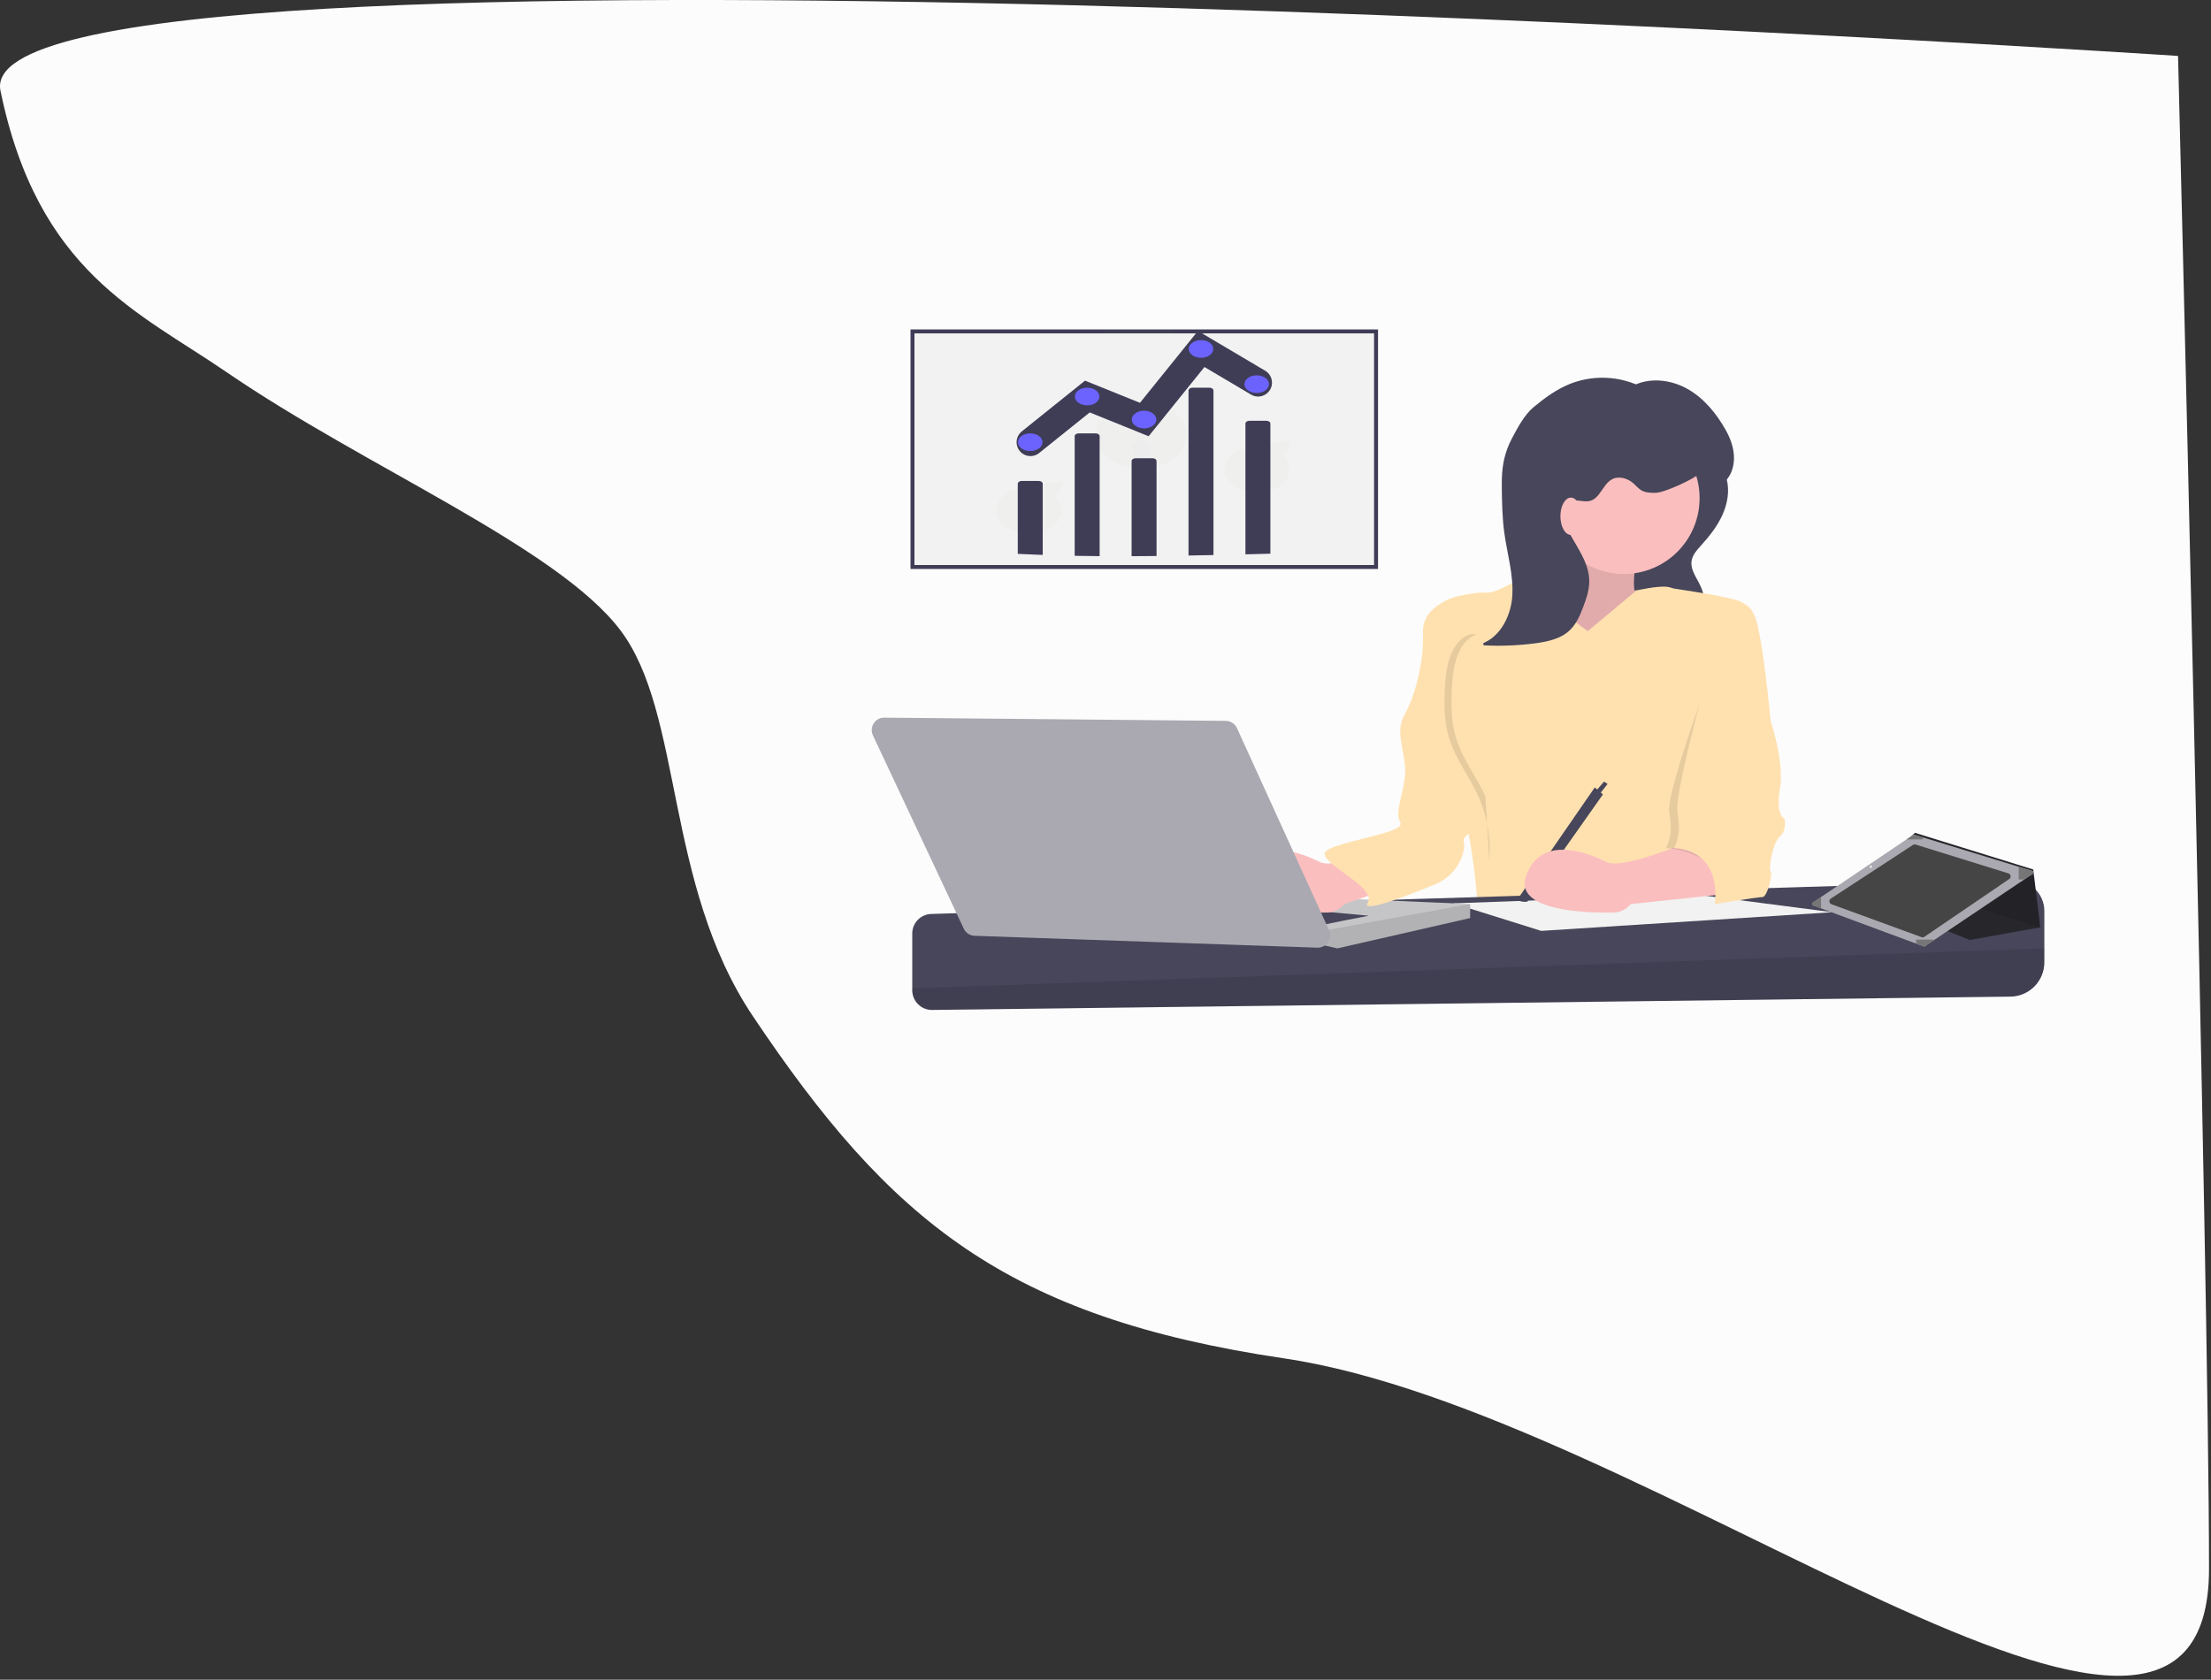 <svg width="558" height="424" viewBox="0 0 558 424" fill="none" xmlns="http://www.w3.org/2000/svg">
<rect x="0" y="0" width="558" height="424" fill="#333333" stroke="none"/>
<path d="M57.118 93.9C34.958 78.704 9.551 68.678 0.118 22.9C-9.315 -22.878 549.685 14.123 549.685 14.123C549.685 14.123 557.5 323 557.5 396C557.5 475.131 416.577 356.615 324.118 342.9C254 332.5 224.681 308.259 190 256.5C167.589 223.053 172.5 180 156.5 159C140.5 138 92.118 117.9 57.118 93.9Z" fill="#FCFCFC"/>
<path d="M435.775 120.96C436.541 123.981 435.958 127.229 434.662 130.063C433.365 132.896 431.396 135.365 429.312 137.68C428.263 138.844 427.129 140.082 426.906 141.634C426.609 143.703 428.003 145.576 428.938 147.445C429.757 149.082 430.253 150.861 430.4 152.685C430.526 154.252 430.331 155.979 429.235 157.104C428.179 158.189 426.556 158.451 425.05 158.592C420.901 158.977 416.721 158.876 412.595 158.29C413.751 156.75 413.317 155.795 413.208 153.871C412.995 150.097 410.253 146.68 409.72 142.938C409.297 139.963 411.263 137.232 413.122 134.873L421.644 124.055C423.056 122.262 424.462 120.416 425.476 118.361C426.201 116.892 426.337 114.135 428.16 113.646C431.595 112.723 435.107 118.326 435.775 120.96Z" fill="#47465A"/>
<path d="M393.955 129.877C393.955 129.877 388.076 147.247 385.137 148.424C382.197 149.602 402.773 170.799 402.773 170.799L417.764 163.439L418.352 149.308L412.473 149.013C412.473 149.013 411.591 143.125 414.531 140.181C417.47 137.237 393.955 129.877 393.955 129.877Z" fill="#FBBEBE"/>
<path opacity="0.1" d="M393.955 129.877C393.955 129.877 388.076 147.247 385.137 148.424C382.197 149.602 402.773 170.799 402.773 170.799L417.764 163.439L418.352 149.308L412.473 149.013C412.473 149.013 411.591 143.125 414.531 140.181C417.47 137.237 393.955 129.877 393.955 129.877Z" fill="black"/>
<path d="M400.715 159.317C400.715 159.317 388.076 150.78 387.488 143.714C387.488 143.714 378.082 149.896 375.143 149.602C372.203 149.308 364.267 151.074 364.267 152.252C364.267 153.429 371.615 186.697 371.615 186.697C371.615 186.697 366.324 200.829 368.97 205.245C371.615 209.661 373.085 230.27 373.085 230.27H434.225C434.225 230.27 425.995 215.844 430.404 205.539C434.813 195.235 436.576 151.957 436.576 151.957C436.576 151.957 433.343 149.602 430.11 150.191C426.876 150.78 423.055 148.424 420.704 148.13C418.352 147.836 413.023 149.041 413.023 149.041L400.715 159.317Z" fill="#FFE1B0"/>
<path d="M515.941 229.954V242.908C515.941 245.188 515.045 247.376 513.445 248.998C511.845 250.619 509.672 251.545 507.396 251.573L235.259 254.938C234.601 254.946 233.949 254.823 233.339 254.577C232.729 254.331 232.174 253.965 231.706 253.502C231.238 253.039 230.866 252.488 230.613 251.88C230.359 251.272 230.229 250.62 230.229 249.961V235.642C230.229 234.36 230.727 233.128 231.618 232.208C232.509 231.288 233.723 230.751 235.002 230.711L508.029 222.271C509.057 222.239 510.08 222.414 511.038 222.786C511.997 223.158 512.871 223.719 513.609 224.435C514.345 225.152 514.933 226.01 515.333 226.958C515.736 227.906 515.941 228.925 515.941 229.954Z" fill="#47465A"/>
<path opacity="0.1" d="M515.941 239.396V242.908C515.941 245.188 515.045 247.376 513.445 248.998C511.845 250.619 509.672 251.545 507.396 251.573L235.259 254.938C234.601 254.946 233.949 254.823 233.339 254.577C232.729 254.33 232.174 253.965 231.706 253.502C231.238 253.039 230.866 252.488 230.613 251.88C230.359 251.272 230.229 250.62 230.229 249.961V249.5L515.941 239.396Z" fill="black"/>
<path d="M462.443 230.27L428.011 225.795L366.784 228.032L388.958 234.98L462.443 230.27Z" fill="#F2F2F2"/>
<path d="M371.027 228.209V231.742L337.518 239.396L334.243 238.64L333.697 238.513L309.593 225.559L371.027 228.209Z" fill="#C5C5C8"/>
<path opacity="0.1" d="M371.027 228.209V231.742L337.518 239.396L334.243 238.64L333.697 234.98L371.027 228.209Z" fill="black"/>
<path d="M332.521 233.803C333.109 233.508 345.454 231.153 345.454 231.153L323.115 229.092L332.521 233.803Z" fill="#47465A"/>
<path d="M409.828 144.891C420.38 144.891 428.934 136.324 428.934 125.755C428.934 115.186 420.38 106.618 409.828 106.618C399.275 106.618 390.721 115.186 390.721 125.755C390.721 136.324 399.275 144.891 409.828 144.891Z" fill="#FBBEBE"/>
<path d="M354.273 212.311C354.273 212.311 337.224 219.671 333.109 217.61C328.994 215.549 316.648 210.25 312.827 221.143C309.745 229.928 327.734 230.479 334.814 230.364C335.67 230.35 336.513 230.15 337.284 229.778C338.055 229.406 338.737 228.87 339.282 228.209L363.826 219.818C363.826 219.818 358.388 210.544 354.273 212.311Z" fill="#FBBEBE"/>
<path d="M402.479 198.768L404.537 200.535L385.43 227.62C385.43 227.62 382.491 227.914 383.373 226.442L402.479 198.768Z" fill="#47465A"/>
<path d="M403.655 200.535L405.713 197.885L404.831 197.296L402.773 199.651L403.655 200.535Z" fill="#47465A"/>
<path d="M368.823 150.338C368.823 150.338 358.829 152.104 359.123 159.759C359.417 167.414 356.918 176.099 354.567 180.22C352.215 184.342 353.979 187.581 354.567 193.174C355.154 198.768 351.627 204.656 353.391 207.6C355.154 210.544 334.285 212.605 334.285 215.549C334.285 218.493 347.512 224.087 345.16 227.914C343.468 230.668 355.393 226.031 362.218 223.212C363.995 222.494 365.573 221.358 366.818 219.899C368.063 218.44 368.938 216.702 369.369 214.832C369.576 213.893 369.631 213.047 369.411 212.458C368.529 210.103 378.964 207.012 379.258 201.123C379.552 195.235 377.788 189.347 376.318 183.459C374.849 177.571 368.823 150.338 368.823 150.338Z" fill="#FFE1B0"/>
<path d="M223.168 181.151L309.363 181.968C309.959 181.974 310.541 182.149 311.041 182.474C311.54 182.799 311.937 183.261 312.185 183.804L335.414 234.78C335.636 235.267 335.73 235.802 335.687 236.335C335.644 236.868 335.466 237.382 335.17 237.827C334.873 238.271 334.468 238.633 333.993 238.877C333.518 239.121 332.988 239.239 332.455 239.221L245.957 236.224C245.381 236.204 244.821 236.026 244.34 235.708C243.859 235.39 243.475 234.946 243.229 234.424L220.302 185.627C220.076 185.146 219.976 184.616 220.011 184.085C220.045 183.555 220.213 183.043 220.5 182.595C220.786 182.148 221.181 181.781 221.648 181.528C222.114 181.276 222.637 181.146 223.168 181.151Z" fill="#AAA9B1"/>
<path d="M426.582 212.311C426.582 212.311 409.534 219.671 405.419 217.61C401.303 215.549 388.958 210.25 385.137 221.143C382.055 229.928 400.044 230.479 407.124 230.364C407.98 230.35 408.822 230.15 409.594 229.778C410.365 229.406 411.047 228.87 411.591 228.209L436.576 225.559C436.576 225.559 430.698 210.544 426.582 212.311Z" fill="#FBBEBE"/>
<path opacity="0.1" d="M436.723 156.521C436.723 156.521 440.986 150.78 443.043 156.079C445.101 161.378 444.807 181.987 444.807 181.987C444.807 181.987 448.334 192.291 447.158 199.062C445.983 205.834 448.334 206.717 448.334 206.717C448.334 206.717 448.922 209.661 447.158 211.133C445.395 212.605 444.219 219.082 444.807 219.965C445.395 220.849 443.925 226.442 442.749 226.442C441.573 226.442 439.075 226.001 439.075 226.001C439.075 226.001 433.049 214.961 420.41 214.077C420.41 214.077 422.467 211.133 421.291 205.245C420.116 199.357 436.723 156.521 436.723 156.521Z" fill="black"/>
<path d="M435.989 152.252C435.989 152.252 440.839 150.338 442.896 155.637C444.954 160.937 446.864 181.987 446.864 181.987C446.864 181.987 450.392 192.291 449.216 199.063C448.04 205.834 450.392 206.717 450.392 206.717C450.392 206.717 450.98 209.661 449.216 211.133C447.452 212.605 446.277 219.082 446.864 219.965C447.452 220.849 445.983 226.442 444.807 226.442C443.631 226.442 432.755 228.209 432.755 228.209C432.755 228.209 435.107 214.961 422.467 214.077C422.467 214.077 424.525 211.133 423.349 205.245C422.173 199.357 435.989 152.252 435.989 152.252Z" fill="#FFE1B0"/>
<path d="M416.228 98.749C413.297 96.913 409.98 95.784 406.539 95.451C403.098 95.118 399.626 95.59 396.398 96.831C392.938 98.194 389.881 100.413 387.022 102.795C384.729 104.706 383.065 107.866 381.656 110.5C379.52 114.493 378.954 118.17 379.012 122.7C379.062 126.643 379.113 130.599 379.65 134.506C380.386 139.865 382.035 145.171 381.656 150.567C381.277 155.963 378.111 161.72 372.818 162.796C377.742 163.169 382.691 163.027 387.585 162.37C390.67 161.956 393.908 161.249 396.163 159.101C397.81 157.532 398.741 155.369 399.551 153.242C400.365 151.104 401.111 148.883 401.082 146.595C401.022 141.834 397.722 137.841 395.568 133.597C394.964 132.406 394.433 131.126 394.454 129.789C394.475 128.453 395.171 127.051 396.411 126.557C397.941 125.948 399.713 126.857 401.303 126.431C403.858 125.747 404.522 122.193 406.868 120.97C408.604 120.065 410.819 120.743 412.279 122.049C412.932 122.633 413.491 123.339 414.248 123.779C415.274 124.375 416.521 124.404 417.708 124.417C419.923 124.442 427.484 120.963 429.081 119.425C430.638 127.449 442.22 120.466 435.573 108.628C433.259 104.507 430.189 100.679 426.106 98.305C422.023 95.931 416.814 95.195 412.527 97.177" fill="#47465A"/>
<path d="M396.453 135.029C397.914 135.029 399.099 132.92 399.099 130.318C399.099 127.717 397.914 125.608 396.453 125.608C394.992 125.608 393.808 127.717 393.808 130.318C393.808 132.92 394.992 135.029 396.453 135.029Z" fill="#FBBEBE"/>
<path d="M422.467 148.577C422.467 148.577 438.781 150.927 439.663 152.104C440.545 153.282 438.781 160.348 438.781 160.348L427.023 162.409L417.976 160.454L422.467 148.577Z" fill="#FFE1B0"/>
<path opacity="0.1" d="M372.462 160.106C370.005 159.681 367.609 161.909 366.337 164.845C365.064 167.781 364.719 171.3 364.594 174.718C364.469 178.116 364.543 181.585 365.315 184.815C366.902 191.448 371.16 196.137 373.624 202.236C375.517 207.075 376.282 212.283 375.862 217.463" fill="black"/>
<path d="M374.225 160.106C371.769 159.681 369.372 161.909 368.1 164.845C366.828 167.781 366.482 171.3 366.357 174.718C366.233 178.116 366.307 181.585 367.079 184.815C368.665 191.448 372.924 196.137 375.388 202.236C377.281 207.075 378.046 212.283 377.626 217.463" fill="#FFE1B0"/>
<path d="M468.704 225.889L497.14 237.281L514.912 234.077L513.362 221.335L513.135 219.481L483.278 210.224L481.145 212.36L468.704 225.889Z" fill="#27262B"/>
<path opacity="0.1" d="M485.055 212.492V224.821L514.912 234.077L513.362 221.335L485.055 212.492Z" fill="black"/>
<path d="M457.57 228.551L459.582 229.297L483.581 238.199L485.446 238.891C485.505 238.913 485.568 238.921 485.63 238.914C485.693 238.906 485.752 238.884 485.804 238.849L488.002 237.373L510.864 222.01L513.024 220.56C513.086 220.518 513.136 220.459 513.166 220.39C513.196 220.321 513.207 220.245 513.195 220.171C513.185 220.097 513.153 220.027 513.104 219.97C513.055 219.913 512.991 219.871 512.919 219.849L509.475 218.793L485.265 211.365L483.152 210.715C483.095 210.697 483.035 210.693 482.976 210.702C482.918 210.71 482.862 210.732 482.813 210.766L481.148 211.89L459.578 226.438L457.488 227.849C457.427 227.889 457.379 227.946 457.348 228.013C457.318 228.079 457.306 228.152 457.315 228.225C457.323 228.298 457.351 228.366 457.396 228.424C457.441 228.482 457.501 228.525 457.57 228.551Z" fill="#AAA9B1"/>
<path d="M507.087 221.885L485.665 236.477C485.561 236.547 485.443 236.592 485.318 236.608C485.194 236.623 485.068 236.609 484.951 236.566L462.208 228.25C462.07 228.199 461.948 228.111 461.858 227.995C461.766 227.878 461.709 227.739 461.693 227.592C461.676 227.446 461.7 227.297 461.763 227.164C461.826 227.03 461.924 226.916 462.047 226.835L482.782 213.283C482.879 213.22 482.989 213.178 483.104 213.162C483.219 213.146 483.336 213.156 483.447 213.19L506.877 220.466C507.019 220.511 507.146 220.595 507.243 220.709C507.34 220.822 507.404 220.961 507.426 221.109C507.447 221.257 507.427 221.409 507.367 221.546C507.308 221.683 507.21 221.8 507.087 221.885Z" fill="#454545"/>
<path d="M509.475 218.793V222.01H510.864L513.024 220.56C513.086 220.518 513.136 220.459 513.166 220.39C513.196 220.321 513.207 220.245 513.196 220.171C513.185 220.097 513.153 220.027 513.104 219.97C513.055 219.913 512.991 219.871 512.919 219.849L509.475 218.793Z" fill="#767676"/>
<path d="M483.581 237.192V238.199L485.446 238.891C485.505 238.913 485.568 238.921 485.63 238.914C485.693 238.906 485.752 238.884 485.804 238.849L488.002 237.373V237.192H483.581Z" fill="#767676"/>
<path d="M457.57 228.551L459.582 229.297V226.438H459.578L457.488 227.849C457.427 227.889 457.379 227.946 457.348 228.013C457.318 228.079 457.306 228.152 457.315 228.225C457.323 228.297 457.351 228.366 457.396 228.424C457.441 228.481 457.501 228.525 457.57 228.551Z" fill="#767676"/>
<path d="M481.148 211.89H485.265V211.365L483.152 210.715C483.095 210.697 483.035 210.693 482.976 210.702C482.918 210.71 482.862 210.732 482.813 210.766L481.148 211.89Z" fill="#767676"/>
<path d="M472.143 219.082C472.306 219.082 472.437 218.95 472.437 218.788C472.437 218.625 472.306 218.493 472.143 218.493C471.981 218.493 471.85 218.625 471.85 218.788C471.85 218.95 471.981 219.082 472.143 219.082Z" fill="#F2F2F2"/>
<path d="M347.18 83.655H230.191V143.125H347.18V83.655Z" fill="#F2F2F2"/>
<path d="M347.277 83.655H230.288V143.125H347.277V83.655Z" stroke="#3F3D56" stroke-miterlimit="10"/>
<g opacity="0.1">
<path opacity="0.1" d="M286.25 124.665C286.254 124.74 286.262 124.813 286.273 124.884C287.132 124.638 287.976 124.373 288.804 124.089C289.246 124.047 289.657 123.902 289.974 123.677C290.216 123.59 290.457 123.498 290.696 123.407C290.642 123.325 290.581 123.245 290.512 123.168C290.047 122.639 289.34 122.309 288.561 122.327C287.782 122.345 287.108 122.709 286.691 123.257C286.372 123.689 286.219 124.175 286.25 124.665Z" fill="#3F3D56"/>
<path opacity="0.1" d="M286.123 121.884C286.139 122.371 286.335 122.846 286.691 123.261C287.158 123.789 287.865 124.119 288.644 124.101C288.698 124.101 288.754 124.095 288.804 124.092C289.246 124.05 289.657 123.905 289.974 123.68C290.19 123.533 290.371 123.361 290.512 123.173C290.824 122.74 290.976 122.257 290.954 121.77C290.932 121.282 290.737 120.807 290.386 120.39C289.92 119.861 289.213 119.53 288.434 119.548C287.655 119.566 286.982 119.93 286.566 120.478C286.246 120.91 286.093 121.395 286.123 121.884Z" fill="#3F3D56"/>
<path opacity="0.1" d="M288.517 121.32C289.85 121.289 290.885 120.244 290.828 118.988C290.77 117.731 289.643 116.738 288.309 116.769C286.975 116.801 285.94 117.845 285.997 119.102C286.055 120.358 287.183 121.352 288.517 121.32Z" fill="#3F3D56"/>
<path opacity="0.1" d="M288.39 118.54C289.724 118.508 290.758 117.464 290.701 116.207C290.644 114.95 289.516 113.957 288.182 113.989C286.848 114.02 285.813 115.064 285.871 116.321C285.928 117.578 287.056 118.571 288.39 118.54Z" fill="#3F3D56"/>
<path opacity="0.1" d="M288.263 115.758C289.597 115.727 290.632 114.683 290.574 113.426C290.517 112.169 289.39 111.176 288.056 111.207C286.722 111.239 285.687 112.283 285.744 113.54C285.801 114.797 286.929 115.79 288.263 115.758Z" fill="#3F3D56"/>
<path opacity="0.1" d="M296.336 94.24C296.653 93.93 296.938 93.604 297.192 93.266L290.812 92.666L297.675 92.54C298.287 91.494 298.595 90.369 298.581 89.234C298.568 88.099 298.232 86.978 297.596 85.94L288.546 89.594L296.832 84.902C295.989 83.936 294.878 83.105 293.57 82.461C292.262 81.816 290.784 81.372 289.227 81.156C287.67 80.94 286.069 80.956 284.521 81.204C282.974 81.451 281.513 81.925 280.231 82.596C278.948 83.266 277.871 84.12 277.065 85.102C276.26 86.085 275.743 87.176 275.548 88.309C275.352 89.441 275.482 90.59 275.93 91.685C276.377 92.78 277.132 93.796 278.147 94.673C277.655 95.155 277.236 95.675 276.898 96.222L285.274 99.107L276.395 97.194C275.838 98.52 275.75 99.926 276.138 101.283C276.526 102.64 277.378 103.907 278.617 104.967C277.331 106.227 276.565 107.722 276.404 109.281C276.243 110.84 276.695 112.4 277.708 113.783C278.721 115.165 280.254 116.315 282.132 117.1C284.01 117.885 286.157 118.274 288.328 118.222C290.499 118.17 292.605 117.68 294.407 116.807C296.209 115.934 297.633 114.714 298.516 113.286C299.4 111.859 299.708 110.281 299.404 108.733C299.1 107.185 298.198 105.73 296.799 104.534C298.336 103.029 299.126 101.196 299.042 99.329C298.958 97.463 298.006 95.67 296.336 94.24Z" fill="#FFE1B0"/>
<path opacity="0.1" d="M275.906 99.875C275.987 101.743 276.942 103.537 278.617 104.965C277.331 106.225 276.564 107.719 276.403 109.278C276.241 110.837 276.693 112.397 277.706 113.78C278.719 115.163 280.251 116.313 282.129 117.098C284.007 117.883 286.154 118.273 288.325 118.221C290.495 118.17 292.602 117.68 294.404 116.807C296.206 115.934 297.63 114.714 298.514 113.287C299.399 111.859 299.706 110.281 299.403 108.733C299.1 107.185 298.198 105.73 296.799 104.534C298.285 103.082 275.864 98.941 275.906 99.875Z" fill="black"/>
</g>
<g opacity="0.1">
<path opacity="0.1" d="M260.911 139.314C260.911 139.367 260.904 139.419 260.895 139.473C260.284 139.298 259.683 139.111 259.093 138.911C258.779 138.881 258.486 138.779 258.26 138.619C258.087 138.556 257.916 138.492 257.746 138.427C257.785 138.369 257.828 138.312 257.877 138.258C258.208 137.881 258.71 137.646 259.264 137.659C259.819 137.671 260.298 137.929 260.59 138.319C260.819 138.624 260.929 138.968 260.911 139.314Z" fill="#3F3D56"/>
<path opacity="0.1" d="M260.998 137.335C260.987 137.682 260.848 138.02 260.596 138.316C260.264 138.691 259.761 138.927 259.208 138.914L259.097 138.908C258.783 138.878 258.491 138.776 258.264 138.616C258.111 138.511 257.981 138.389 257.881 138.255C257.659 137.947 257.551 137.604 257.566 137.257C257.581 136.911 257.719 136.573 257.967 136.276C258.298 135.899 258.801 135.663 259.355 135.676C259.908 135.689 260.389 135.946 260.686 136.336C260.912 136.643 261.019 136.988 260.998 137.335Z" fill="#3F3D56"/>
<path opacity="0.1" d="M261.087 135.359C261.126 134.465 260.389 133.723 259.44 133.701C258.491 133.68 257.69 134.387 257.65 135.281C257.611 136.175 258.349 136.918 259.297 136.939C260.247 136.961 261.048 136.254 261.087 135.359Z" fill="#3F3D56"/>
<path opacity="0.1" d="M261.173 133.38C261.212 132.486 260.475 131.743 259.526 131.722C258.577 131.7 257.775 132.408 257.736 133.302C257.697 134.196 258.434 134.939 259.383 134.96C260.332 134.982 261.134 134.274 261.173 133.38Z" fill="#3F3D56"/>
<path opacity="0.1" d="M261.26 131.4C261.299 130.506 260.562 129.764 259.613 129.742C258.663 129.721 257.862 130.428 257.823 131.322C257.784 132.216 258.521 132.959 259.47 132.98C260.419 133.002 261.221 132.295 261.26 131.4Z" fill="#3F3D56"/>
<path opacity="0.1" d="M253.7 117.669C253.474 117.449 253.27 117.217 253.089 116.976L257.628 116.542L252.743 116.463C252.306 115.718 252.086 114.918 252.094 114.11C252.102 113.302 252.34 112.504 252.792 111.764L259.237 114.359L253.334 111.023C253.932 110.332 254.72 109.738 255.65 109.276C256.581 108.814 257.633 108.495 258.742 108.338C259.852 108.182 260.994 108.192 262.098 108.367C263.202 108.542 264.244 108.878 265.159 109.356C266.074 109.833 266.843 110.441 267.418 111.141C267.993 111.842 268.361 112.62 268.5 113.427C268.639 114.235 268.545 115.054 268.225 115.834C267.905 116.614 267.365 117.339 266.64 117.963C266.991 118.306 267.29 118.675 267.531 119.065L261.573 121.123L267.89 119.755C268.288 120.699 268.352 121.699 268.078 122.666C267.804 123.632 267.199 124.534 266.319 125.29C267.236 126.186 267.784 127.249 267.901 128.358C268.017 129.467 267.698 130.578 266.979 131.563C266.26 132.548 265.171 133.367 263.835 133.927C262.5 134.487 260.973 134.766 259.428 134.731C257.883 134.696 256.383 134.348 255.1 133.728C253.816 133.109 252.801 132.241 252.17 131.226C251.539 130.211 251.317 129.088 251.531 127.986C251.745 126.884 252.385 125.848 253.378 124.996C252.283 123.925 251.719 122.621 251.777 121.293C251.836 119.964 252.513 118.688 253.7 117.67V117.669Z" fill="#FFE1B0"/>
<path opacity="0.1" d="M268.241 121.666C268.185 122.995 267.508 124.272 266.319 125.29C267.236 126.186 267.784 127.249 267.901 128.358C268.017 129.467 267.698 130.578 266.979 131.563C266.26 132.548 265.171 133.367 263.835 133.927C262.5 134.487 260.973 134.766 259.428 134.731C257.883 134.696 256.383 134.348 255.1 133.728C253.816 133.109 252.801 132.241 252.17 131.226C251.539 130.211 251.317 129.088 251.531 127.986C251.745 126.884 252.385 125.848 253.378 124.996C252.319 123.962 268.272 121 268.241 121.666Z" fill="black"/>
</g>
<g opacity="0.1">
<path opacity="0.1" d="M318.452 128.972C318.452 129.025 318.445 129.077 318.437 129.131C317.825 128.956 317.224 128.769 316.635 128.569C316.32 128.539 316.027 128.437 315.801 128.277C315.629 128.214 315.457 128.15 315.287 128.085C315.326 128.027 315.369 127.97 315.417 127.916C315.749 127.539 316.25 127.304 316.805 127.316C317.36 127.329 317.839 127.587 318.131 127.976C318.359 128.282 318.47 128.625 318.452 128.972Z" fill="#3F3D56"/>
<path opacity="0.1" d="M318.545 126.993C318.534 127.339 318.395 127.678 318.142 127.973C317.811 128.348 317.309 128.585 316.754 128.572L316.644 128.566C316.329 128.536 316.036 128.433 315.809 128.274C315.656 128.168 315.527 128.047 315.426 127.913C315.204 127.605 315.096 127.261 315.111 126.915C315.126 126.568 315.264 126.23 315.512 125.933C315.844 125.557 316.346 125.321 316.9 125.334C317.454 125.346 317.935 125.604 318.231 125.994C318.458 126.3 318.566 126.646 318.545 126.993Z" fill="#3F3D56"/>
<path opacity="0.1" d="M318.631 125.016C318.671 124.122 317.933 123.38 316.984 123.358C316.035 123.336 315.234 124.044 315.195 124.938C315.156 125.832 315.893 126.575 316.842 126.596C317.791 126.618 318.592 125.91 318.631 125.016Z" fill="#3F3D56"/>
<path opacity="0.1" d="M318.719 123.037C318.758 122.143 318.02 121.401 317.071 121.379C316.122 121.357 315.321 122.065 315.282 122.959C315.243 123.853 315.98 124.596 316.929 124.617C317.878 124.639 318.679 123.931 318.719 123.037Z" fill="#3F3D56"/>
<path opacity="0.1" d="M318.805 121.058C318.845 120.164 318.107 119.422 317.158 119.4C316.209 119.378 315.408 120.086 315.369 120.98C315.329 121.874 316.067 122.617 317.016 122.638C317.965 122.66 318.766 121.952 318.805 121.058Z" fill="#3F3D56"/>
<path opacity="0.1" d="M311.241 107.327C311.015 107.106 310.811 106.875 310.631 106.634L315.17 106.204L310.285 106.119C309.849 105.374 309.628 104.574 309.636 103.766C309.644 102.958 309.881 102.16 310.332 101.42L316.777 104.015L310.875 100.681C311.471 99.988 312.259 99.392 313.19 98.928C314.121 98.465 315.174 98.145 316.285 97.987C317.395 97.83 318.539 97.839 319.644 98.014C320.749 98.189 321.793 98.526 322.709 99.004C323.626 99.482 324.396 100.09 324.971 100.792C325.546 101.494 325.914 102.273 326.052 103.081C326.19 103.89 326.095 104.71 325.773 105.491C325.451 106.272 324.909 106.997 324.18 107.62C324.532 107.963 324.83 108.333 325.071 108.722L319.113 110.78L325.43 109.413C325.828 110.357 325.893 111.357 325.619 112.323C325.344 113.289 324.739 114.191 323.859 114.947C324.775 115.842 325.324 116.906 325.441 118.015C325.557 119.124 325.238 120.234 324.519 121.219C323.801 122.204 322.712 123.023 321.376 123.583C320.041 124.144 318.514 124.422 316.969 124.387C315.424 124.352 313.925 124.004 312.641 123.385C311.358 122.765 310.343 121.898 309.712 120.882C309.081 119.867 308.86 118.744 309.074 117.643C309.287 116.541 309.928 115.505 310.921 114.653C309.826 113.582 309.262 112.278 309.32 110.949C309.379 109.621 310.056 108.345 311.243 107.327H311.241Z" fill="#FFE1B0"/>
<path opacity="0.1" d="M325.783 111.324C325.727 112.653 325.05 113.929 323.86 114.947C324.777 115.843 325.325 116.906 325.441 118.015C325.558 119.124 325.239 120.234 324.52 121.219C323.801 122.203 322.712 123.023 321.377 123.583C320.042 124.143 318.515 124.422 316.97 124.387C315.425 124.351 313.925 124.004 312.642 123.384C311.358 122.765 310.343 121.898 309.712 120.882C309.082 119.867 308.86 118.744 309.074 117.643C309.288 116.541 309.928 115.505 310.921 114.653C309.861 113.619 325.811 110.657 325.783 111.324Z" fill="black"/>
</g>
<path d="M263.157 122.109V140.082C261.333 140.018 259.51 139.94 257.689 139.85L256.859 139.808V122.109C256.859 122.017 256.884 121.926 256.933 121.84C256.982 121.755 257.054 121.678 257.144 121.613C257.235 121.548 257.342 121.496 257.46 121.461C257.578 121.426 257.705 121.407 257.833 121.407H262.182C262.31 121.407 262.437 121.426 262.555 121.461C262.673 121.496 262.781 121.548 262.872 121.613C262.962 121.678 263.034 121.755 263.083 121.84C263.132 121.926 263.157 122.017 263.157 122.109Z" fill="#3F3D56"/>
<path d="M271.223 140.305V110.101C271.223 109.915 271.325 109.736 271.508 109.605C271.691 109.473 271.939 109.399 272.197 109.399H276.546C276.674 109.399 276.801 109.417 276.919 109.452C277.037 109.488 277.145 109.54 277.235 109.605C277.326 109.67 277.398 109.747 277.447 109.832C277.495 109.917 277.521 110.009 277.521 110.101V140.384L271.223 140.305Z" fill="#3F3D56"/>
<path d="M285.587 140.4V116.383C285.587 116.197 285.689 116.019 285.872 115.887C286.055 115.756 286.303 115.682 286.561 115.682H290.91C291.168 115.682 291.417 115.756 291.599 115.887C291.782 116.019 291.885 116.197 291.885 116.383V140.348L285.587 140.4Z" fill="#3F3D56"/>
<path d="M306.249 98.569V140.11C304.149 140.152 302.05 140.193 299.951 140.23V98.569C299.951 98.383 300.053 98.205 300.236 98.073C300.419 97.942 300.667 97.868 300.925 97.868H305.274C305.533 97.868 305.78 97.942 305.963 98.073C306.146 98.205 306.249 98.383 306.249 98.569Z" fill="#3F3D56"/>
<path d="M320.613 106.92V139.764C318.513 139.837 316.414 139.889 314.315 139.934V106.92C314.315 106.734 314.417 106.555 314.6 106.424C314.783 106.292 315.031 106.218 315.289 106.218H319.638C319.897 106.218 320.144 106.292 320.327 106.424C320.51 106.555 320.613 106.734 320.613 106.92Z" fill="#3F3D56"/>
<path d="M260.063 111.627L274.427 100.096L288.791 105.902L303.155 88.088L317.519 96.597" stroke="#3F3D56" stroke-width="7" stroke-miterlimit="10" stroke-linecap="round"/>
<path d="M260.008 113.854C261.716 113.854 263.102 112.857 263.102 111.627C263.102 110.398 261.716 109.401 260.008 109.401C258.299 109.401 256.914 110.398 256.914 111.627C256.914 112.857 258.299 113.854 260.008 113.854Z" fill="#6C63FF"/>
<path d="M274.372 102.323C276.08 102.323 277.465 101.326 277.465 100.096C277.465 98.867 276.08 97.87 274.372 97.87C272.663 97.87 271.278 98.867 271.278 100.096C271.278 101.326 272.663 102.323 274.372 102.323Z" fill="#6C63FF"/>
<path d="M288.736 108.128C290.444 108.128 291.83 107.131 291.83 105.902C291.83 104.672 290.444 103.675 288.736 103.675C287.027 103.675 285.642 104.672 285.642 105.902C285.642 107.131 287.027 108.128 288.736 108.128Z" fill="#6C63FF"/>
<path d="M303.1 90.314C304.808 90.314 306.193 89.318 306.193 88.088C306.193 86.858 304.808 85.861 303.1 85.861C301.391 85.861 300.006 86.858 300.006 88.088C300.006 89.318 301.391 90.314 303.1 90.314Z" fill="#6C63FF"/>
<path d="M317.16 99.201C318.869 99.201 320.254 98.204 320.254 96.975C320.254 95.745 318.869 94.748 317.16 94.748C315.452 94.748 314.067 95.745 314.067 96.975C314.067 98.204 315.452 99.201 317.16 99.201Z" fill="#6C63FF"/>
</svg>
